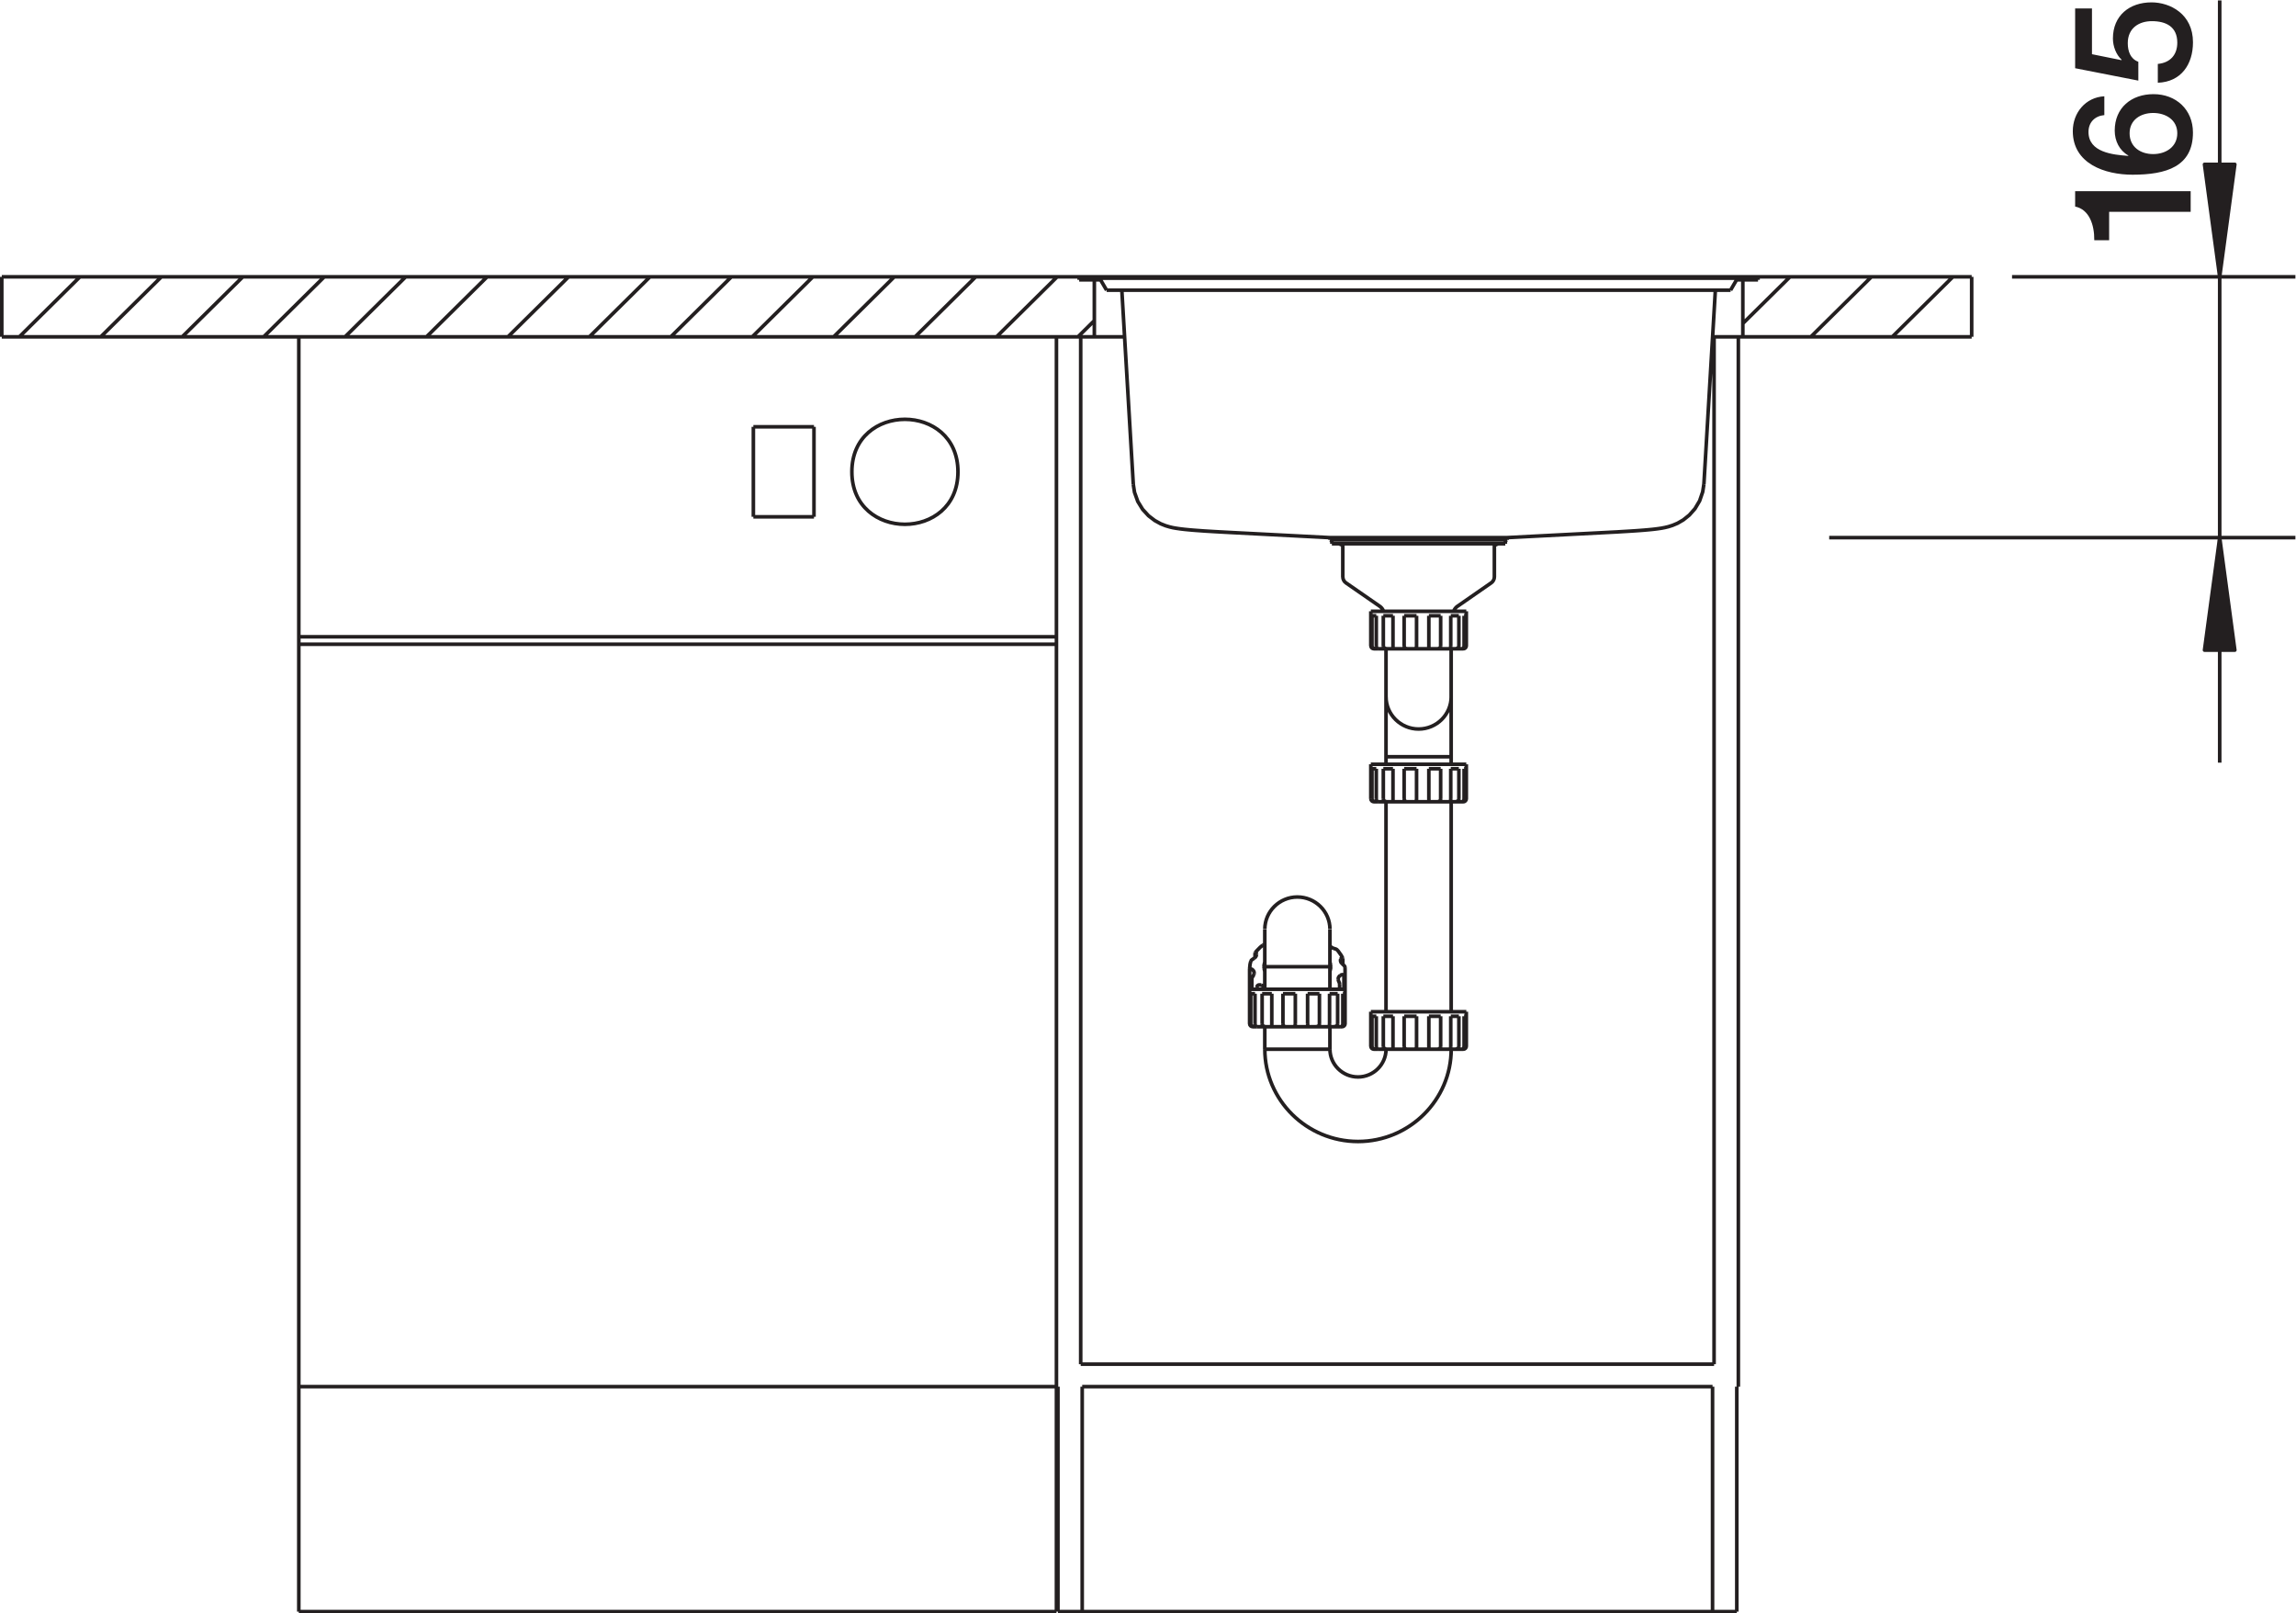 <?xml version="1.0" encoding="UTF-8" standalone="no"?>
<svg xmlns:dc="http://purl.org/dc/elements/1.1/" xmlns:cc="http://creativecommons.org/ns#" xmlns:rdf="http://www.w3.org/1999/02/22-rdf-syntax-ns#" xmlns:svg="http://www.w3.org/2000/svg" xmlns="http://www.w3.org/2000/svg" viewBox="0 0 120.534 84.687" height="84.687" width="120.534" xml:space="preserve" id="svg2" version="1.1">
  <defs id="defs6">
    <clipPath id="clipPath38">
      <path id="path36" d="M 0,63.515 H 90.4 V 0 H 0 Z"></path>
    </clipPath>
    <clipPath id="clipPath50">
      <path id="path48" d="M 0,63.515 H 90.4 V 0 H 0 Z"></path>
    </clipPath>
  </defs>
  <g transform="matrix(1.333,0,0,-1.333,0,84.687)" id="g10">
    <g transform="translate(87.418,42.361)" id="g12">
      <path id="path14" style="fill:#231f20;fill-opacity:1;fill-rule:nonzero;stroke:none" d="M 0,0 -0.598,-4.429 H 0.596 Z"></path>
    </g>
    <g transform="translate(87.418,42.361)" id="g16">
      <path id="path18" style="fill:none;stroke:#231f20;stroke-width:0.142;stroke-linecap:butt;stroke-linejoin:round;stroke-miterlimit:2.613;stroke-dasharray:none;stroke-opacity:1" d="M 0,0 -0.598,-4.429 H 0.596 Z"></path>
    </g>
    <g transform="translate(87.418,63.515)" id="g20">
      <path id="path22" style="fill:none;stroke:#231f20;stroke-width:0.142;stroke-linecap:butt;stroke-linejoin:round;stroke-miterlimit:2.613;stroke-dasharray:none;stroke-opacity:1" d="m 0,0 v -16.02 m 0,5.135 V 0 m 0,-30.013 v 13.993 m 0,-5.134 v -8.859 m -8.178,19.128 H 2.982 M -15.379,-21.154 H 2.982"></path>
    </g>
    <g transform="translate(87.418,52.63)" id="g24">
      <path id="path26" style="fill:#231f20;fill-opacity:1;fill-rule:nonzero;stroke:none" d="M 0,0 0.596,4.429 H -0.598 Z"></path>
    </g>
    <g transform="translate(87.418,52.63)" id="g28">
      <path id="path30" style="fill:none;stroke:#231f20;stroke-width:0.142;stroke-linecap:butt;stroke-linejoin:round;stroke-miterlimit:2.613;stroke-dasharray:none;stroke-opacity:1" d="M 0,0 0.596,4.429 H -0.598 Z"></path>
    </g>
    <g id="g32">
      <g clip-path="url(#clipPath38)" id="g34">
        <g transform="translate(77.65,50.268)" id="g40">
          <path id="path42" style="fill:none;stroke:#231f20;stroke-width:0.142;stroke-linecap:butt;stroke-linejoin:round;stroke-miterlimit:2.613;stroke-dasharray:none;stroke-opacity:1" d="M 0,0 V 2.362 M -8.414,2.244 V 2.362 M -9.012,0 V 2.244 M -9.189,-41.338 V 0 M -9.25,-41.338 v -8.859 m -0.895,9.744 V 0 M -77.58,2.362 H 0 m -39.923,-7.677 c 0.002,2.756 -4.18,2.756 -4.178,0.001 -0.002,-2.756 4.179,-2.757 4.178,-0.001 z m 20.997,-4.376 c 0.08,0.054 0.129,0.147 0.129,0.242 m -0.129,-0.242 c 0.08,0.054 0.129,0.147 0.129,0.242 m -1.453,-1.159 c -0.068,-0.047 -0.125,-0.121 -0.154,-0.199 m 0.154,0.199 c -0.068,-0.047 -0.125,-0.121 -0.154,-0.199 m -2.66,-3.366 c 0,-0.7 0.576,-1.27 1.283,-1.27 0.707,0 1.283,0.57 1.283,1.27 m -2.566,0 c 0,-0.7 0.576,-1.27 1.283,-1.27 0.707,0 1.283,0.57 1.283,1.27 m -4.268,4.724 c 0,-0.095 0.047,-0.188 0.127,-0.242 m -0.127,0.242 c 0,-0.095 0.047,-0.188 0.127,-0.242 m 1.479,-1.116 c -0.027,0.078 -0.084,0.152 -0.152,0.199 m 0.152,-0.199 c -0.027,0.078 -0.084,0.152 -0.152,0.199 m -4.526,-17.443 c 0,-2 1.649,-3.633 3.67,-3.633 2.022,0 3.67,1.633 3.67,3.633 m -7.34,0 c 0,-2 1.649,-3.633 3.67,-3.633 2.022,0 3.67,1.633 3.67,3.633 m -4.775,0 c 0,-0.601 0.496,-1.092 1.105,-1.092 0.607,0 1.104,0.491 1.104,1.092 m -2.209,0 c 0,-0.601 0.496,-1.092 1.105,-1.092 0.607,0 1.104,0.491 1.104,1.092 m -2.209,4.725 c 0,0.699 -0.577,1.269 -1.284,1.269 -0.705,0 -1.281,-0.57 -1.281,-1.269 m 2.565,0 c 0,0.699 -0.577,1.269 -1.284,1.269 -0.705,0 -1.281,-0.57 -1.281,-1.269 m 4.176,11.161 c 0,-0.065 0.055,-0.118 0.119,-0.118 m -0.119,0.118 c 0,-0.065 0.055,-0.118 0.119,-0.118 m 3.522,0 c 0.066,0 0.119,0.053 0.119,0.118 m -0.119,-0.118 c 0.066,0 0.119,0.053 0.119,0.118 m -3.76,-6.024 c 0,-0.065 0.055,-0.118 0.119,-0.118 m -0.119,0.118 c 0,-0.065 0.055,-0.118 0.119,-0.118 m 3.522,0 c 0.066,0 0.119,0.053 0.119,0.118 m -0.119,-0.118 c 0.066,0 0.119,0.053 0.119,0.118 m -3.76,-9.745 c 0,-0.064 0.055,-0.117 0.119,-0.117 m -0.119,0.117 c 0,-0.064 0.055,-0.117 0.119,-0.117 m 3.522,0 c 0.066,0 0.119,0.053 0.119,0.117 m -0.119,-0.117 c 0.066,0 0.119,0.053 0.119,0.117 m -8.534,0.887 c 0,-0.064 0.053,-0.117 0.12,-0.117 m -0.12,0.117 c 0,-0.064 0.053,-0.117 0.12,-0.117 m 3.521,0 c 0.065,0 0.119,0.053 0.119,0.117 m -0.119,-0.117 c 0.065,0 0.119,0.053 0.119,0.117 M -35.507,2.362 h 27.45 M -35.149,2.309 H -8.414 M -34.307,2.244 h -0.842 m 26.735,0 H -9.256 M -34.069,1.837 h 24.575 m -0.6,0 -0.451,-7.635 m 0.34,-35.54 v -8.859 M -10.203,0 H 0 m -77.58,0 h 44.219 m 8.722,-9.69 1.327,-0.919 m -1.885,2.584 -0.071,0.029 m 0.502,-0.215 -0.144,0.062 m -20.683,4.606 h -2.387 m 29.683,-4.453 v 0.089 m -0.068,-0.118 v -0.124 m -0.432,-0.062 v -1.238 m -15.272,11.286 -0.276,0.472 m 9.077,-10.216 -4.089,0.212 m -18.623,0.609 h 2.387 m 27.296,-0.821 h -6.971 m 5.366,-18.667 v -1.36 m 0,11.103 v -1.358 m 0,7.382 v -1.358 m -0.002,-14.587 v -1.182 m 0,10.926 v -1.181 m 0,7.205 v -1.181 m -0.086,-14.587 v -1.182 m 0,10.926 v -1.181 m 0,7.205 v -1.181 m -0.205,-14.587 v -1.182 m 0,10.926 v -1.181 m 0,7.205 v -1.181 m -0.303,-6.142 v -8.267 m -10.738,19.022 0.113,-0.015 0.121,-0.014 0.131,-0.013 0.142,-0.013 0.159,-0.013 0.172,-0.012 0.187,-0.014 0.201,-0.012 0.217,-0.013 0.231,-0.013 0.205,-0.011 m 9.162,-20.239 -0.002,-0.023 -0.008,-0.023 -0.016,-0.022 -0.021,-0.019 -0.026,-0.014 -0.027,-0.01 -0.031,-0.004 -0.033,-0.002 m 0.164,9.862 -0.002,-0.023 -0.008,-0.024 -0.016,-0.023 -0.021,-0.018 -0.026,-0.014 -0.027,-0.01 -0.031,-0.005 -0.033,-10e-4 m 0.164,6.142 -0.002,-0.023 -0.008,-0.025 -0.016,-0.022 -0.021,-0.018 -0.026,-0.015 -0.027,-0.009 -0.031,-0.005 -0.033,-10e-4 m 0.455,-15.651 -0.002,-0.023 -0.008,-0.023 -0.014,-0.022 -0.017,-0.019 -0.02,-0.014 -0.023,-0.01 -0.022,-0.004 m 0.106,9.86 -0.002,-0.023 -0.008,-0.024 -0.014,-0.023 -0.017,-0.018 -0.02,-0.014 -0.023,-0.01 -0.022,-0.005 m 0.106,6.141 -0.002,-0.023 -0.008,-0.025 -0.014,-0.022 -0.017,-0.018 -0.02,-0.015 -0.023,-0.009 -0.022,-0.005 m -0.515,-15.757 v 0.01 l 0.004,0.017 0.003,0.024 0.002,0.027 0.002,0.027 m -0.011,9.638 v 0.011 l 0.004,0.018 0.003,0.023 0.002,0.027 0.002,0.028 m -0.011,5.917 v 0.011 l 0.004,0.018 0.003,0.023 0.002,0.026 0.002,0.029 m -0.398,-15.769 -0.002,-0.023 -0.006,-0.023 -0.014,-0.022 -0.017,-0.019 -0.024,-0.014 -0.027,-0.01 -0.031,-0.004 -0.033,-0.002 m 0.154,9.862 -0.002,-0.023 -0.006,-0.024 -0.014,-0.023 -0.017,-0.018 -0.024,-0.014 -0.027,-0.01 -0.031,-0.005 -0.033,-10e-4 m 0.154,6.142 -0.002,-0.023 -0.006,-0.025 -0.014,-0.022 -0.017,-0.018 -0.024,-0.015 -0.027,-0.009 -0.031,-0.005 -0.033,-10e-4 m -0.795,-15.651 v -0.023 l -0.004,-0.023 -0.008,-0.022 -0.01,-0.019 -0.013,-0.014 -0.02,-0.01 -0.023,-0.004 -0.028,-0.002 m 0.106,9.862 v -0.023 l -0.004,-0.024 -0.008,-0.023 -0.01,-0.018 -0.013,-0.014 -0.02,-0.01 -0.023,-0.005 -0.028,-10e-4 m 0.106,6.142 v -0.023 l -0.004,-0.025 -0.008,-0.022 -0.01,-0.018 -0.013,-0.015 -0.02,-0.009 -0.023,-0.005 -0.028,-10e-4 m -0.82,-15.727 v -0.011 l -0.002,-0.014 -0.006,-0.01 -0.01,-0.004 -0.013,-0.002 m 2.32,15.768 v -4.548 m -0.016,-9.921 v -1.182 m 0,10.926 v -1.181 m 0,7.205 v -1.181 m -0.398,-14.587 v -1.182 m 0,10.926 v -1.181 m 0,7.205 v -1.181 m -0.465,-14.587 v -1.182 m 0,10.926 v -1.181 m 0,7.205 v -1.181 m -0.484,-14.587 v -1.182 m 0,10.926 v -1.181 m 0,7.205 v -1.181 m -0.489,-14.587 v -1.182 m 0,10.926 v -1.181 m 0,7.205 v -1.181 m -0.437,-0.07 v -0.006 m -2.486,-12.372 0.027,-0.121 m 6.949,16.738 h -6.971 m 0.071,-0.153 h 6.832 m -5.297,-2.658 h 3.76 m -3.545,-0.177 h -0.17 m 0.828,0 h -0.381 m 1.309,0 h -0.489 m 1.438,0 h -0.465 m 1.182,0 h -0.319 m 0.61,0 h -0.086 m 1.693,3.077 4.09,0.212 m -8.582,-19.057 v -1.182 m 0,10.926 v -1.181 m 0,7.205 v -1.181 m -0.275,-6.142 v -8.267 m 0,14.291 v -4.548 m -0.106,-9.921 v -1.182 m 0,10.926 v -1.181 m 0,7.205 v -1.181 m -0.277,-14.587 v -1.182 m 0,10.926 v -1.181 m 0,7.205 v -1.181 m -0.17,-14.587 v -1.182 m 0,10.926 v -1.181 m 0,7.205 v -1.181 m -0.045,-14.409 v -1.36 m 0,11.103 v -1.358 m 0,7.382 v -1.358 m -1.014,-14.882 v 2.16 m -0.002,-0.978 v -1.182 m -0.043,1.358 v 0.519 m -0.043,0.459 v 0.223 m 0,-1.377 v -1.182 m -0.002,18.836 v -1.238 m -0.125,-16.24 v 0.193 m -0.078,-0.369 v -1.182 m -0.228,19.022 v -0.124 m -0.071,0.153 v 0.089 m -0.005,-17.782 v 2.347 m 0,-4.709 v 0.885 m -0.014,1.301 v -1.182 m -0.399,1.182 v -1.182 m 2.899,8.788 v -0.006 m 0,-9.737 v -0.008 m -1.889,3.123 -0.002,0.059 m -0.269,-0.475 v 0.014 m -0.299,0.555 0.004,-0.069 m -2.596,-0.189 -0.027,0.121 m 4.392,12.588 -0.025,10e-4 m -42.384,0.471 h 29.838 m -29.838,-0.295 h 29.838 m 12.651,-0.177 h -0.15 m 3.471,0 h -3.319 m 3.36,0 h -0.041 m 0.062,10e-4 -0.021,-10e-4 m 10.537,14.12 0.275,0.472 m -16.933,-28.174 v -1.182 m -0.483,1.182 v -1.182 m -0.488,1.182 v -1.182 m -0.439,1.182 v -1.182 m -0.276,1.358 v 2.347 m 0,-4.709 v 0.885 m -0.105,1.301 v -1.182 m -0.2,1.358 v 0.097 m -0.08,1.153 v 0.162 m 0,-1.588 v -1.182 m -0.125,1.358 v 0.406 m -0.043,-0.582 v -1.182 m -0.043,1.358 v 0.748 m -0.002,-2.106 v 2.16 m 0.874,-2.23 v -0.006 m -0.602,2.82 v -0.015 m 0.299,-0.553 -0.004,0.068 m 3.084,0.11 -0.02,0.019 m 4.307,8.139 h -2.566 m -0.598,-0.296 h 3.76 m -3.545,-0.177 h -0.17 m 0.828,0 h -0.381 m 1.309,0 h -0.489 m 1.438,0 h -0.465 m 1.182,0 h -0.319 m 0.61,0 h -0.086 m -2.799,4.843 v -0.023 l 0.002,-0.047 m -1.891,-12.593 -0.002,0.014 -0.007,0.019 -0.014,0.022 -0.018,0.019 -0.021,0.022 -0.045,0.039 m 0.017,0.226 0.002,-0.008 0.002,-0.013 m 4.25,12.205 -0.009,0.002 -0.002,0.007 v 0.002 m -2.973,-0.01 -0.027,0.005 -0.026,0.009 -0.023,0.015 -0.018,0.018 -0.015,0.022 -0.008,0.025 -0.002,0.023 m 9.41,4.47 0.238,0.012 0.258,0.016 0.238,0.014 0.217,0.014 0.197,0.014 0.178,0.014 0.158,0.014 0.145,0.014 0.131,0.015 0.121,0.016 m -12.643,-19.495 -0.002,-0.023 -0.009,-0.024 -0.014,-0.023 -0.022,-0.018 -0.025,-0.013 -0.029,-0.01 -0.032,-0.006 -0.031,-0.002 m 0.455,0.119 -0.002,-0.023 -0.007,-0.024 -0.014,-0.023 -0.018,-0.018 -0.021,-0.013 -0.022,-0.01 -0.023,-0.006 m -0.516,0.01 0.002,0.011 0.004,0.018 0.004,0.023 0.002,0.026 0.002,0.029 m 0.34,1.758 0.002,0.029 0.015,0.043 0.028,0.039 0.039,0.035 m -0.823,-1.904 -0.001,-0.023 -0.008,-0.024 -0.012,-0.023 -0.018,-0.018 -0.023,-0.013 -0.027,-0.01 -0.032,-0.006 -0.035,-0.002 m 0.987,2.609 v 0.016 l 0.007,0.035 m -0.394,-0.297 -0.004,-0.068 -0.027,-0.121 m 2.486,6.727 v -0.012 l -0.002,-0.014 -0.006,-0.01 -0.01,-0.005 -0.013,-10e-4 m 0.031,6.066 v -0.012 l -0.002,-0.015 -0.006,-0.009 -0.01,-0.005 -0.013,-10e-4 m 0.029,-5.906 v -0.023 l 0.002,-0.047 m -0.002,-9.675 v -0.023 l 0.002,-0.045 m -0.66,15.837 0.002,-0.023 0.004,-0.025 0.007,-0.022 0.01,-0.018 0.012,-0.015 0.01,-0.009 0.007,-0.005 0.004,-10e-4 m -0.056,-5.906 0.002,-0.023 0.004,-0.024 0.007,-0.023 0.01,-0.018 0.012,-0.014 0.01,-0.01 0.007,-0.005 0.004,-10e-4 m -0.056,-9.627 0.002,-0.023 0.004,-0.023 0.007,-0.022 0.01,-0.019 0.012,-0.014 0.01,-0.01 0.007,-0.004 0.004,-0.002 m -1.5,2.555 -0.002,0.023 -0.005,0.026 -0.01,0.027 -0.012,0.027 -0.012,0.03 -0.009,0.029 -0.006,0.031 m 0.179,0.836 -0.062,0.117 -0.117,0.164 -0.037,0.043 m 0.179,-0.531 -0.025,0.031 -0.016,0.034 -0.009,0.033 v 0.019 m 4.341,6.25 -0.009,0.002 -0.002,0.008 v 0.001 m -0.77,6.013 -0.023,10e-4 -0.02,0.005 -0.014,0.009 -0.011,0.015 -0.008,0.018 -0.004,0.022 -0.002,0.025 v 0.023 m -0.828,-0.118 -0.033,10e-4 -0.03,0.005 -0.027,0.009 -0.019,0.015 -0.016,0.018 -0.012,0.022 -0.006,0.025 -0.002,0.023 m -0.654,-0.118 -0.033,10e-4 -0.031,0.005 -0.032,0.009 -0.023,0.015 -0.022,0.018 -0.013,0.022 -0.01,0.025 -0.002,0.023 m 10.844,4.613 0.117,0.018 0.125,0.024 0.141,0.034 0.166,0.053 0.197,0.083 0.225,0.131 0.236,0.189 0.223,0.252 0.183,0.308 0.121,0.354 0.047,0.304 m -17.771,-19.395 -0.014,-0.024 -0.01,-0.023 -0.006,-0.022 -0.002,-0.017 m 3.5,0.777 0.01,0.022 0.014,0.017 0.015,0.012 0.014,0.004 0.012,-0.002 0.012,-0.008 0.003,-0.006 m -3.496,-0.633 -0.011,-0.023 -0.012,-0.025 -0.029,-0.049 m -0.073,0.611 -0.029,-0.119 -0.018,-0.182 m 0.293,-0.705 0.002,0.018 0.01,0.017 0.014,0.016 0.021,0.014 0.026,0.007 0.029,0.002 0.031,-0.002 0.031,-0.007 m -0.455,0.586 0.002,0.015 0.008,0.014 0.014,0.012 0.017,0.005 h 0.022 l 0.021,-0.007 0.024,-0.012 0.019,-0.02 m 0.084,0.657 0.002,0.015 0.006,0.012 m 0.051,-0.068 -0.004,-0.028 -0.014,-0.043 -0.027,-0.039 -0.039,-0.035 m -0.008,-0.586 v -0.015 l -0.008,-0.036 m 0.395,0.297 0.004,0.069 0.027,0.121 m 1.203,-2.434 -0.002,-0.023 -0.004,-0.024 -0.005,-0.023 -0.01,-0.018 -0.016,-0.013 -0.019,-0.01 -0.024,-0.006 -0.027,-0.002 m -0.82,0.043 v -0.012 l -0.002,-0.013 -0.006,-0.01 -0.008,-0.006 -0.014,-0.002 m 0.03,0.119 v -0.023 -0.047 m -0.661,0.07 0.002,-0.023 0.006,-0.024 0.008,-0.023 0.01,-0.018 0.01,-0.013 0.011,-0.01 0.006,-0.006 0.006,-0.002 m -4.854,21.364 0.049,-0.319 0.13,-0.362 0.191,-0.311 0.232,-0.252 0.245,-0.187 0.233,-0.128 0.196,-0.078 0.156,-0.046 0.127,-0.03 0.113,-0.02 0.11,-0.017 m 2.929,-17.382 0.026,-0.029 0.015,-0.033 0.008,-0.035 0.002,-0.018 m 3.272,0.906 -0.01,0.01 -0.022,0.014 -0.025,0.012 -0.029,0.009 -0.032,0.01 -0.031,0.01 m 1.635,5.772 -0.027,0.005 -0.026,0.01 -0.023,0.014 -0.018,0.018 -0.015,0.023 -0.008,0.024 -0.002,0.023 M -3.127,0 -0.74,2.362 m -19.332,-14.645 0.01,10e-4 0.013,0.005 0.014,0.009 0.014,0.015 0.013,0.018 0.01,0.022 0.006,0.025 0.002,0.023 m -4.873,-12.978 0.023,0.014 0.028,0.01 0.025,0.004 0.023,-0.002 0.018,-0.008 0.016,-0.012 0.007,-0.015 0.002,-0.018 m -3.494,0.92 0.008,0.006 0.01,0.002 0.01,-0.006 0.011,-0.014 0.006,-0.019 0.006,-0.022 m 0.242,0.346 -0.098,-0.08 -0.146,-0.15 -0.049,-0.063 m -5.254,26.087 0.451,-7.635 m 9.545,-12.509 -0.025,10e-4 m 0.105,-10e-4 h -0.15 m 3.471,0 h -3.319 m 3.36,0 h -0.041 m 0.062,10e-4 -0.021,-10e-4 m -5.102,-5.771 -0.053,0.023 -0.044,0.03 -0.036,0.037 -0.007,0.013 m 3.978,5.668 -0.023,10e-4 -0.02,0.005 -0.014,0.01 -0.011,0.014 -0.008,0.018 -0.004,0.023 -0.002,0.024 v 0.023 m -0.828,-0.118 -0.033,10e-4 -0.03,0.005 -0.027,0.01 -0.019,0.014 -0.016,0.018 -0.012,0.023 -0.006,0.024 -0.002,0.023 m -0.654,-0.118 -0.033,10e-4 -0.031,0.005 -0.032,0.01 -0.023,0.014 -0.022,0.018 -0.013,0.023 -0.01,0.024 -0.002,0.023 M -6.334,0 -3.947,2.362 m -5.065,-1.837 1.858,1.837 m -21.094,-26.825 -0.025,-0.016 -0.026,-0.017 -0.025,-0.018 -0.024,-0.017 -0.019,-0.018 -0.014,-0.019 -0.008,-0.018 M -34.552,0 v 2.244 m -0.478,-43.582 v -8.859 m -0.059,9.744 V 0 m -0.06,2.244 v 0.118 m -0.836,-43.7 v -8.859 m -0.059,0 V 0 m 7.796,-27.166 -0.025,0.002 m 0.435,2.361 h 2.565 m -3.163,-0.886 h 3.76 m -3.547,-0.176 h -0.168 m 0.829,0 h -0.381 m 1.308,0 h -0.488 m 1.437,0 h -0.466 m 1.183,0 h -0.318 m 0.609,0 h -0.086 m 1.102,-0.709 h 3.76 m 0.976,16.884 -1.324,-0.919 m -3.223,-17.442 -0.025,0.002 m 0.051,1.297 h -0.17 m 0.828,0 h -0.381 m 1.309,0 h -0.489 m 1.438,0 h -0.465 m 1.182,0 h -0.319 m 0.61,0 h -0.086 m -8.178,-0.414 h -0.148 m 3.468,0 h -3.316 m 3.359,0 h -0.041 m -2.992,-0.885 h 2.565 m 1.88,0 h -0.15 m 3.471,0 h -3.319 m 3.36,0 h -0.041 m -4.713,0.887 -0.02,-0.002 m 4.795,-0.883 -0.021,-0.002 m 1.666,20.026 0.068,0.029 m -0.5,-0.215 0.145,0.062 m -26.941,1.063 v 3.543 m -2.387,0 v -3.543 m 20.001,-18.441 0.053,-0.024 0.045,-0.031 0.033,-0.035 0.01,-0.014 m 7.766,7.324 0.01,10e-4 0.013,0.005 0.014,0.01 0.014,0.014 0.013,0.018 0.01,0.023 0.006,0.024 0.002,0.023 m -0.524,-9.862 -0.009,0.002 -0.002,0.008 v 0.002 m -4.764,0.873 -0.008,0.004 -0.004,0.006 v 0.002 m 1.803,-0.895 -0.027,0.004 -0.026,0.01 -0.023,0.014 -0.018,0.019 -0.015,0.022 -0.008,0.023 -0.002,0.023 m -4.656,0.77 -0.026,0.006 -0.025,0.01 -0.024,0.013 -0.019,0.018 -0.014,0.023 -0.008,0.024 -0.002,0.023 m 2.323,-0.119 -0.024,0.002 -0.019,0.006 -0.016,0.01 -0.01,0.013 -0.008,0.018 -0.003,0.023 -0.002,0.024 -0.002,0.023 m 0.879,1.361 h 0.005 l 0.01,-0.003 m -2.58,1.761 h -0.006 l -0.029,-0.008 -0.025,-0.007 -0.02,-0.012 -0.004,-0.002 m 6.627,-4.094 -0.023,0.002 -0.02,0.004 -0.014,0.01 -0.011,0.014 -0.008,0.019 -0.004,0.022 -0.002,0.023 v 0.023 m -5.603,0.768 -0.032,0.002 -0.031,0.006 -0.025,0.01 -0.022,0.013 -0.015,0.018 -0.01,0.023 -0.006,0.024 -0.002,0.023 m 4.918,-1.004 -0.033,0.002 -0.03,0.004 -0.027,0.01 -0.019,0.014 -0.016,0.019 -0.012,0.022 -0.006,0.023 -0.002,0.023 m -5.427,0.768 -0.034,0.002 -0.033,0.006 -0.029,0.01 -0.025,0.013 -0.02,0.018 -0.016,0.023 -0.007,0.024 -0.002,0.023 m 4.939,-1.004 -0.033,0.002 -0.031,0.004 -0.032,0.01 -0.023,0.014 -0.022,0.019 -0.013,0.022 -0.01,0.023 -0.002,0.023 m -1.678,0.768 0.01,0.002 0.014,0.006 0.015,0.01 0.014,0.013 0.012,0.018 0.012,0.023 0.005,0.024 0.002,0.023 m 4.692,-1.004 0.01,0.002 0.013,0.004 0.014,0.01 0.014,0.014 0.013,0.019 0.01,0.022 0.006,0.023 0.002,0.023 M -35.197,0 l 0.645,0.638 m 24.407,-41.091 h -24.944 m 25.839,-0.885 h 0.061 m -25.841,0 h 24.825 m -55.677,0 h 29.897 M -38.404,0 -36.017,2.362 M -41.611,0 -39.224,2.362 M -44.818,0 -42.431,2.362 M -48.025,0 l 2.387,2.362 m 9.594,-52.559 h -29.838 m 56.632,0 H -35.985 M -51.232,0 -48.845,2.362 M -65.882,-50.197 V 0 m 11.443,0 2.387,2.362 M -57.646,0 -55.259,2.362 M -60.854,0 -58.466,2.362 M -64.061,0 -61.673,2.362 M -67.267,0 -64.88,2.362 M -70.475,0 -68.087,2.362 M -77.58,0 V 2.362 M -73.682,0 -71.294,2.362 M -76.888,0 l 2.387,2.362"></path>
        </g>
      </g>
    </g>
    <g id="g44">
      <g clip-path="url(#clipPath50)" id="g46">
        <g transform="translate(82.479,54.072)" id="g52">
          <path id="path54" style="fill:#231f20;fill-opacity:1;fill-rule:nonzero;stroke:none" d="M 0,0 C 0.006,0.624 -0.208,1.215 -0.754,1.326 V 1.93 h 4.55 V 1.118 H 0.585 V 0 Z"></path>
        </g>
        <g transform="translate(84.799,59.083)" id="g56">
          <path id="path58" style="fill:#231f20;fill-opacity:1;fill-rule:nonzero;stroke:none" d="m 0,0 c -0.487,0 -0.929,-0.267 -0.929,-0.799 0,-0.54 0.429,-0.82 0.929,-0.82 0.494,0 0.949,0.28 0.949,0.82 C 0.949,-0.267 0.488,0 0,0 m -1.924,-0.084 c -0.37,-0.033 -0.624,-0.28 -0.624,-0.664 0,-0.805 0.962,-0.897 1.56,-0.942 l 0.013,0.013 c -0.358,0.201 -0.54,0.578 -0.54,0.982 0,0.903 0.657,1.436 1.528,1.436 0.884,0 1.553,-0.604 1.553,-1.514 0,-1.339 -1.052,-1.658 -2.378,-1.658 -1.086,0 -2.354,0.429 -2.354,1.716 0,0.721 0.501,1.333 1.242,1.372 z"></path>
        </g>
        <g transform="translate(81.725,60.845)" id="g60">
          <path id="path62" style="fill:#231f20;fill-opacity:1;fill-rule:nonzero;stroke:none" d="M 0,0 V 2.353 H 0.663 V 0.552 L 1.82,0.318 1.833,0.332 C 1.612,0.533 1.488,0.864 1.488,1.17 c 0,0.903 0.65,1.423 1.521,1.423 0.728,0 1.632,-0.455 1.632,-1.572 0,-0.878 -0.474,-1.561 -1.385,-1.593 v 0.741 c 0.488,0.045 0.767,0.357 0.767,0.838 0,0.631 -0.448,0.846 -1.001,0.846 -0.5,0 -0.949,-0.267 -0.949,-0.865 0,-0.312 0.098,-0.618 0.416,-0.735 v -0.741 z"></path>
        </g>
      </g>
    </g>
  </g>
</svg>
